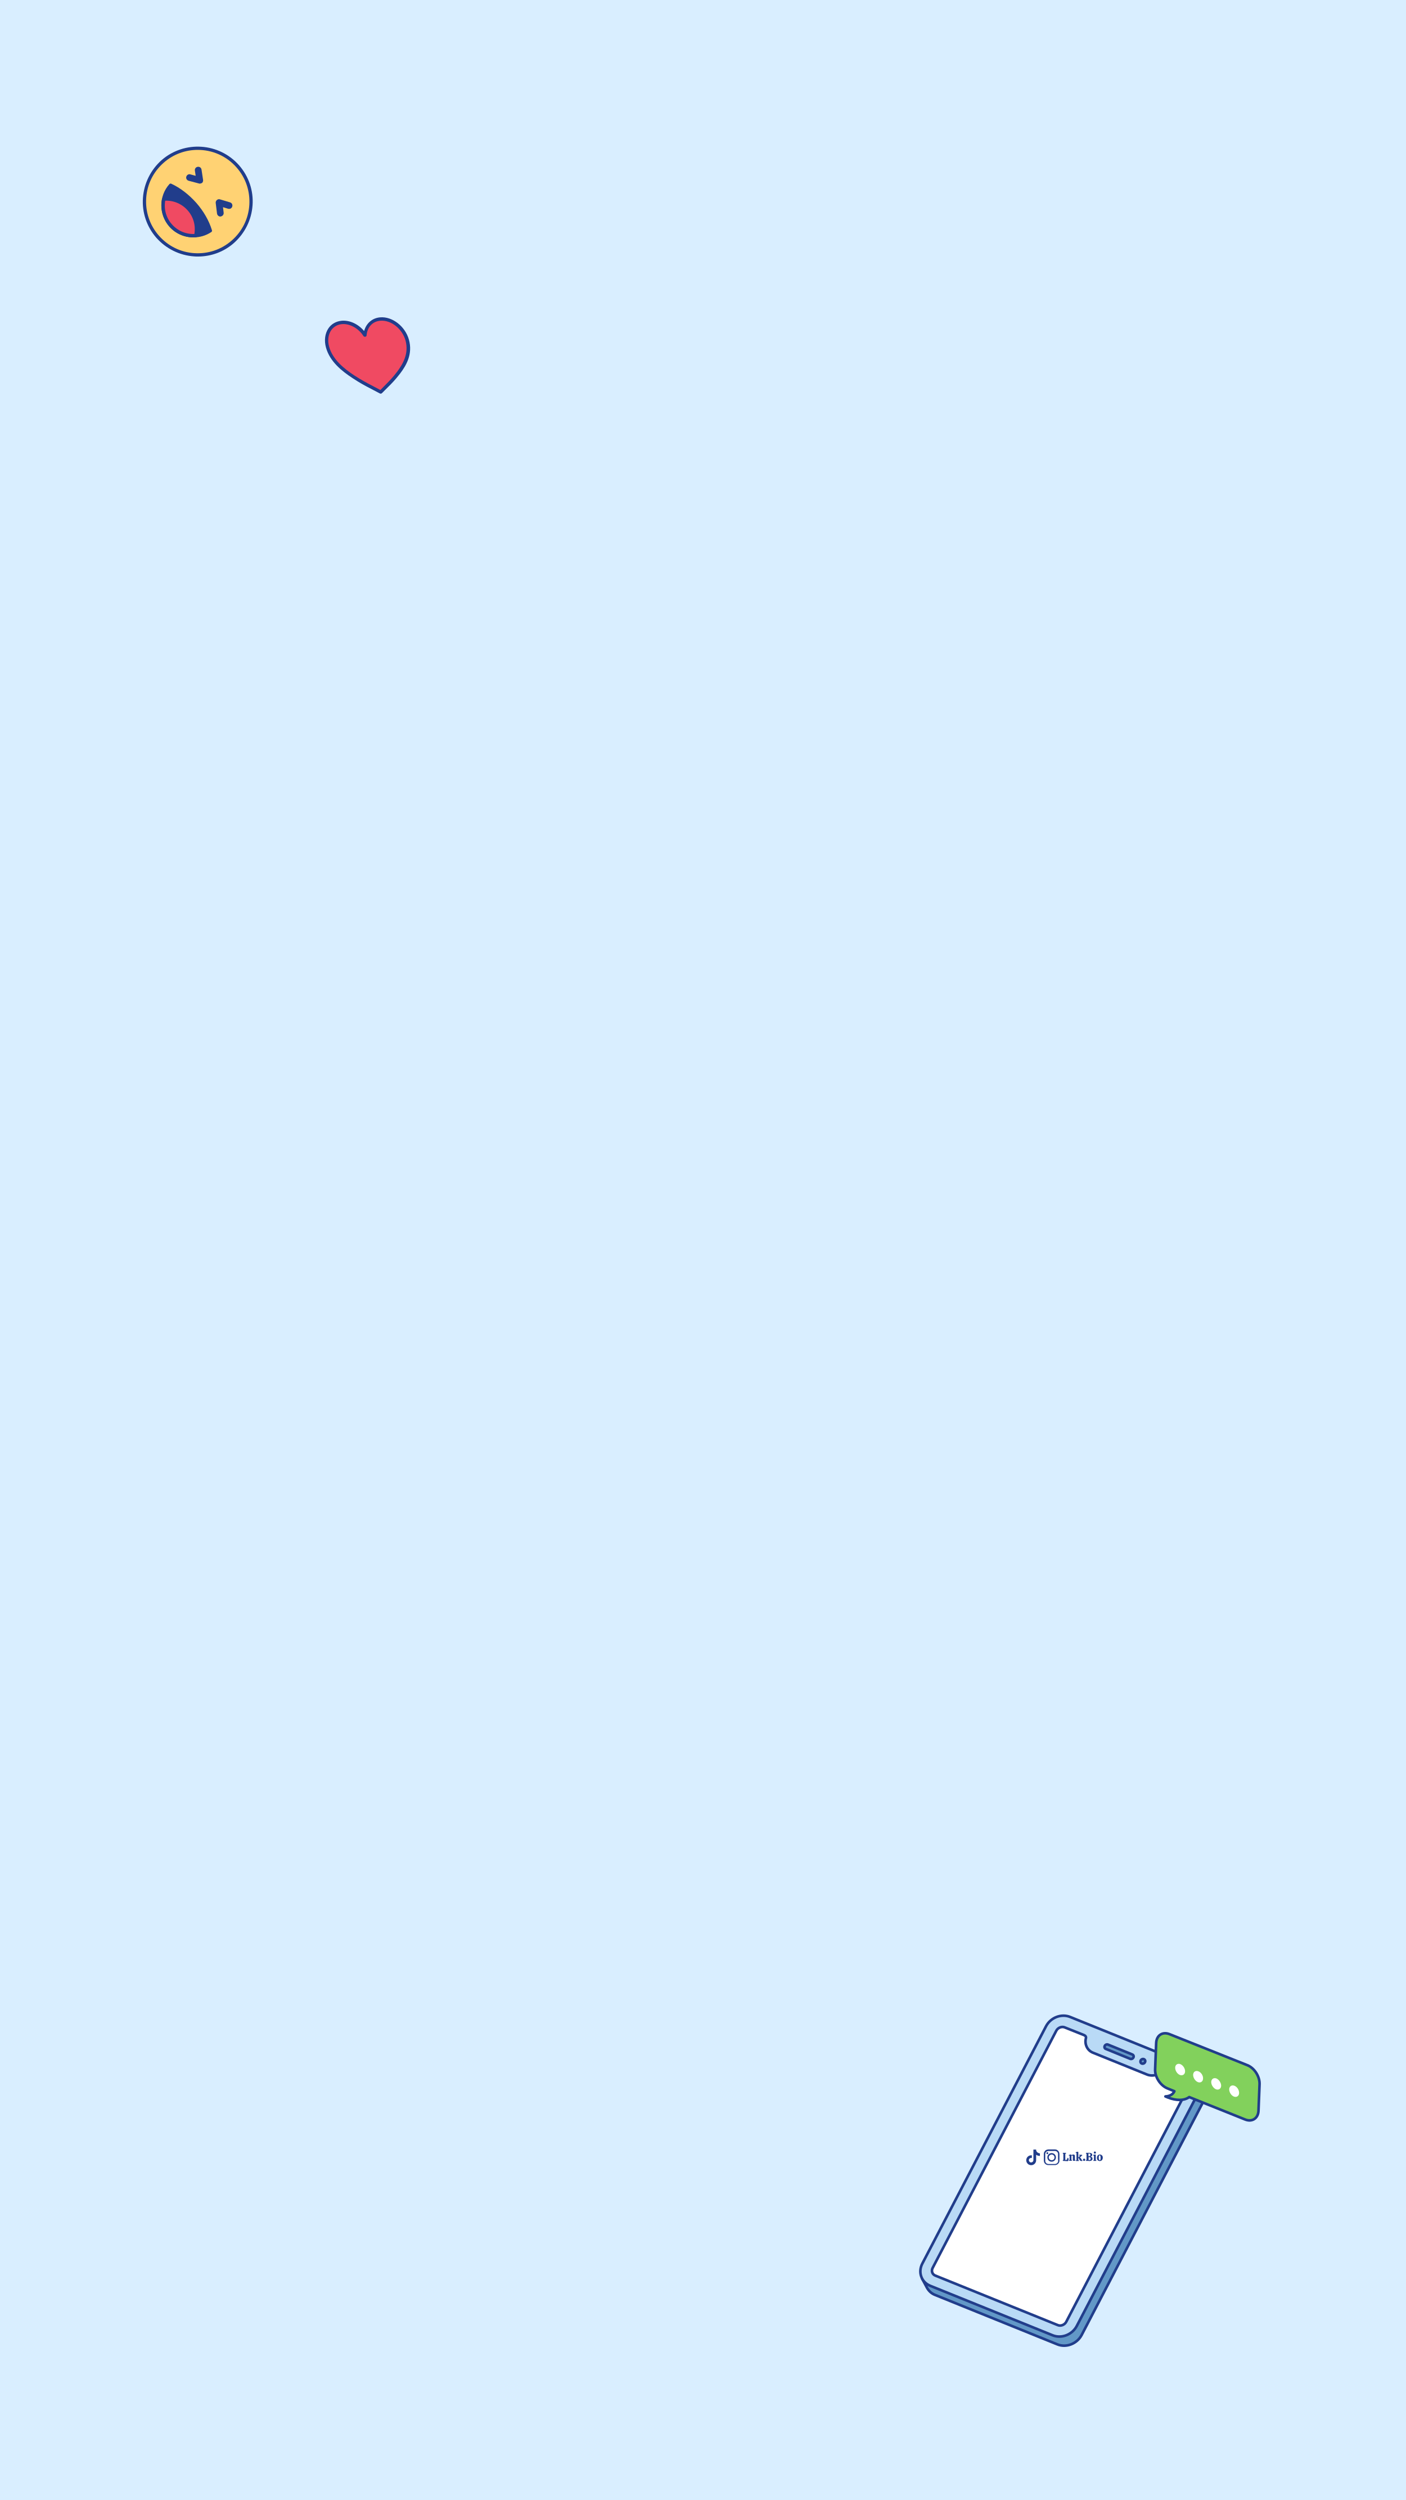 <?xml version="1.0" encoding="utf-8"?>
<!-- Generator: Adobe Illustrator 26.3.1, SVG Export Plug-In . SVG Version: 6.00 Build 0)  -->
<svg version="1.1" id="Layer_2" xmlns="http://www.w3.org/2000/svg" xmlns:xlink="http://www.w3.org/1999/xlink" x="0px" y="0px"
	 viewBox="0 0 1080 1920" style="enable-background:new 0 0 1080 1920;" xml:space="preserve">
<style type="text/css">
	.st0{fill:#D9EEFF;}
	.st1{fill:#F04A62;}
	.st2{fill:#213D8B;}
	.st3{fill:#FFD273;}
	.st4{enable-background:new    ;}
	.st5{fill:#6298C7;}
	.st6{fill:none;stroke:#213D8B;stroke-width:2;stroke-linecap:round;stroke-linejoin:round;}
	.st7{fill:#B9DAF6;stroke:#213D8B;stroke-width:2;stroke-linecap:round;stroke-linejoin:round;}
	.st8{fill:#6298C7;stroke:#213D8B;stroke-width:2;stroke-linecap:round;stroke-linejoin:round;}
	.st9{fill:#FFFFFF;}
	.st10{fill:#82D15C;}
</style>
<rect class="st0" width="1080" height="1920"/>
<g>
	<path class="st1" d="M262.6,247.6c6.7-0.6,13.7,3.5,17.9,9.8c0.5-6.7,5-11.8,11.7-12.4c8.8-0.8,18,6.5,20.7,16.1
		c2.9,10.5-2,18.9-6.6,25c-3.2,4.3-6.5,7.6-6.9,8l-6.9,6.9l-10.3-5.4c-0.5-0.3-5.5-2.9-10.8-6.4c-7.7-5-16.8-12.2-19.8-22.7
		C248.9,256.8,253.8,248.4,262.6,247.6z"/>
	<path class="st2" d="M292.5,302.3c-0.2,0-0.4,0-0.6-0.1l-10.3-5.4c0,0-5.2-2.7-10.9-6.5c-7.9-5.2-17.3-12.5-20.3-23.4
		c-1.5-5.4-0.8-10.8,1.9-14.8c2.3-3.4,6-5.4,10.2-5.8l0,0c6.2-0.5,12.6,2.5,17.2,7.9c1.6-5.9,6.2-10,12.3-10.5
		c9.3-0.8,19.2,6.8,22.1,17.1c3.1,11.1-2,19.8-6.8,26.1c-3.5,4.6-7,8.1-7,8.1l-6.9,6.9C293.1,302.2,292.8,302.3,292.5,302.3z
		 M262.7,248.9c-3.5,0.3-6.4,2-8.3,4.7c-2.3,3.3-2.9,7.9-1.6,12.6c2.8,10.1,11.7,17,19.2,22c5.5,3.6,10.7,6.3,10.7,6.3l9.5,5
		l6.2-6.3c0,0,3.4-3.4,6.7-7.8c4.4-5.9,9.1-13.9,6.4-23.9c-2.5-9.1-11.2-15.9-19.4-15.2c-5.9,0.5-10,4.9-10.5,11.2
		c0,0.5-0.4,1-1,1.1c-0.5,0.1-1.1-0.1-1.4-0.5C275.4,252.1,268.7,248.4,262.7,248.9L262.7,248.9z"/>
</g>
<g>
	<g>
		<path class="st3" d="M178.9,185.6c-17,14.9-42.9,13.1-57.8-3.9c-14.9-17-13.1-42.9,3.9-57.8c17-14.9,42.9-13.1,57.8,3.9
			C197.7,144.9,195.9,170.7,178.9,185.6z"/>
		<path class="st2" d="M152,197c-1,0-1.9,0-2.9-0.1c-11.3-0.8-21.5-5.9-29-14.3c-7.4-8.5-11.1-19.4-10.3-30.6s5.9-21.5,14.3-29
			c17.5-15.3,44.3-13.5,59.6,4c7.4,8.5,11.1,19.4,10.3,30.6c-0.8,11.3-5.9,21.5-14.3,29l0,0C172,193.4,162.2,197,152,197z
			 M151.9,115.1c-9.3,0-18.6,3.2-26.1,9.8c-8,7-12.8,16.6-13.5,27.2c-0.7,10.6,2.7,20.8,9.7,28.8s16.6,12.8,27.2,13.5
			c10.6,0.7,20.8-2.7,28.8-9.7l0,0c8-7,12.8-16.6,13.5-27.2c0.7-10.6-2.7-20.8-9.7-28.8C174,119.7,163,115.1,151.9,115.1z"/>
	</g>
	<g>
		<path class="st2" d="M149.9,156.6c-5.7-6.5-12.3-11.4-18.7-14.4c-7.7,8.7-7.9,21.9-0.1,30.8c7.8,9,21,10.5,30.6,4
			C159.5,170.3,155.6,163.2,149.9,156.6z"/>
		<path class="st2" d="M148.6,182.3c-6.9,0-13.8-2.9-18.6-8.4c-8.1-9.3-8.1-23.3,0.1-32.5c0.4-0.4,1-0.6,1.5-0.3
			c6.9,3.2,13.5,8.3,19.2,14.7l0,0c5.6,6.4,9.8,13.7,12,21c0.2,0.5,0,1.1-0.5,1.4C158.1,181,153.4,182.3,148.6,182.3z M131.5,143.8
			c-6.7,8.3-6.5,20.3,0.5,28.4c7.1,8.1,19,9.9,28.1,4.3c-2.2-6.6-6-13.2-11.2-19.1l0,0C143.7,151.6,137.7,146.9,131.5,143.8z"/>
	</g>
	<g>
		<path class="st1" d="M145.1,160.8c-5-5.8-12.3-8.4-19.3-7.9c-1.5,6.9,0.2,14.5,5.2,20.2c5,5.8,12.3,8.4,19.3,7.9
			C151.8,174,150.1,166.5,145.1,160.8z"/>
		<path class="st2" d="M148.5,182.3c-7.1,0-13.8-3-18.5-8.4c-5.1-5.9-7.1-13.7-5.5-21.3c0.1-0.6,0.6-1,1.2-1
			c7.8-0.6,15.3,2.5,20.4,8.3l0,0c5.1,5.9,7.1,13.7,5.5,21.3c-0.1,0.6-0.6,1-1.2,1C149.8,182.3,149.2,182.3,148.5,182.3z
			 M126.9,154.1c-1.1,6.6,0.7,13.1,5.1,18.1c4.4,5,10.6,7.7,17.3,7.5c1.1-6.6-0.7-13.1-5.1-18.1
			C139.8,156.6,133.6,153.9,126.9,154.1z"/>
	</g>
	<g>
		<g>
			<path class="st2" d="M153.4,141c-0.2,0-0.4,0-0.6-0.1l-7.9-2.1c-1.4-0.4-2.2-1.8-1.8-3.1c0.4-1.4,1.8-2.2,3.1-1.8l4.1,1.1l-0.6-4
				c-0.2-1.4,0.7-2.7,2.2-2.9c1.4-0.2,2.7,0.7,2.9,2.2l1.2,7.9c0.1,0.9-0.2,1.7-0.8,2.3C154.6,140.8,154,141,153.4,141z"/>
		</g>
		<g>
			<path class="st2" d="M169.3,166.3c-1.3,0-2.4-1-2.6-2.3l-1-8.1c-0.1-0.9,0.2-1.7,0.9-2.3s1.6-0.8,2.4-0.5l7.7,2.3
				c1.4,0.4,2.1,1.8,1.7,3.2c-0.4,1.4-1.8,2.1-3.2,1.7l-3.9-1.2l0.5,4.2c0.2,1.4-0.8,2.7-2.2,2.9
				C169.5,166.2,169.4,166.3,169.3,166.3z"/>
		</g>
	</g>
</g>
<g>
	<g class="st4">
		<path class="st5" d="M926,1599.5c-1.3-2.3-2.5-4.8-3.8-7.1c1.8,3.4,1.9,7.7-0.2,11.7l-95,182.2c-3.5,6.7-11.8,9.9-18.6,7.1l-94-38
			c-2.8-1.2-4.9-3.1-6.1-5.4c1.3,2.3,2.5,4.8,3.8,7.1c1.3,2.3,3.3,4.3,6.1,5.4l94,38c6.8,2.8,15.1-0.4,18.6-7.1l95-182.2
			C928,1607.1,927.8,1602.9,926,1599.5z"/>
		<path class="st6" d="M708.3,1749.8c1.3,2.3,2.5,4.8,3.8,7.1c1.3,2.3,3.3,4.3,6.1,5.4l94,38c6.8,2.8,15.1-0.5,18.6-7.1l95-182.2
			c2.1-4,2-8.3,0.2-11.7c-1.3-2.3-2.5-4.8-3.8-7.1"/>
		<path class="st7" d="M916.1,1586.9c6.8,2.8,9.5,10.4,6,17.1l-95,182.2c-3.5,6.7-11.8,9.9-18.6,7.1l-94-38
			c-6.8-2.8-9.5-10.4-6-17.1l95-182.2c3.5-6.7,11.8-9.9,18.6-7.1L916.1,1586.9z"/>
		<g>
			<path class="st8" d="M849.4,1573.4l18.7,7.6c0.9,0.4,2.1-0.1,2.5-1c0.5-0.9,0.1-1.9-0.8-2.3l-18.7-7.6c-0.9-0.4-2.1,0.1-2.5,1
				C848.1,1572,848.5,1573.1,849.4,1573.4z"/>
			<path class="st8" d="M877,1584.6c0.9,0.4,2.1-0.1,2.5-1c0.5-0.9,0.1-1.9-0.8-2.3c-0.9-0.4-2.1,0.1-2.5,1
				C875.8,1583.3,876.1,1584.2,877,1584.6z"/>
			<path class="st9" d="M912,1594.8l-14.8-5.9c-0.9-0.4-2.1-0.5-3.1,0.7c-3.1,3.5-8.5,5.3-13,3.5l-41.6-16.8
				c-4.5-1.8-6.5-6.7-5.4-11c0.4-1.3-0.5-2.1-1.4-2.5l-14.8-5.9c-2.3-1-5.3,0.2-6.5,2.5l-95,182.2c-1.2,2.3-0.3,5,2.1,5.9l94,38
				c2.3,1,5.3-0.2,6.5-2.5l95-182.3C915.3,1598.4,914.3,1595.7,912,1594.8z"/>
			<path class="st6" d="M912,1594.8l-14.8-5.9c-0.9-0.4-2.1-0.5-3.1,0.7c-3.1,3.5-8.5,5.3-13,3.5l-41.6-16.8
				c-4.5-1.8-6.5-6.7-5.4-11c0.4-1.3-0.5-2.1-1.4-2.5l-14.8-5.9c-2.3-1-5.3,0.2-6.5,2.5l-95,182.2c-1.2,2.3-0.3,5,2.1,5.9l94,38
				c2.3,1,5.3-0.2,6.5-2.5l95-182.3C915.3,1598.4,914.3,1595.7,912,1594.8z"/>
		</g>
	</g>
	<g>
		<path class="st10" d="M958.1,1585.9l-59.7-23.8c-5.4-2.2-10.1,0.9-10.3,6.8l-0.8,20.1c-0.3,5.9,4,12.5,9.4,14.7l5.4,2.2
			c-0.9,2-2.9,3.8-6.9,4c0.6,0.3,1.3,0.5,1.9,0.8c6.4,2.5,12.3,2.6,16.4-0.3l42.9,17.2c5.4,2.2,10.1-0.9,10.3-6.8l0.8-20.1
			C967.8,1594.6,963.5,1588,958.1,1585.9z"/>
		<path class="st6" d="M958.1,1585.9l-59.7-23.8c-5.4-2.2-10.1,0.9-10.3,6.8l-0.8,20.1c-0.3,5.9,4,12.5,9.4,14.7l5.4,2.2
			c-0.9,2-2.9,3.8-6.9,4c0.6,0.3,1.3,0.5,1.9,0.8c6.4,2.5,12.3,2.6,16.4-0.3l42.9,17.2c5.4,2.2,10.1-0.9,10.3-6.8l0.8-20.1
			C967.8,1594.6,963.5,1588,958.1,1585.9z"/>
		<g>
			<path class="st9" d="M906.7,1585.1c-2.1-0.8-3.9,0.4-4,2.6s1.5,4.9,3.6,5.7c2.1,0.8,3.9-0.4,4-2.6
				C910.4,1588.5,908.8,1586,906.7,1585.1z"/>
			<path class="st9" d="M920.5,1590.6c-2.1-0.8-3.9,0.4-4,2.6s1.5,4.8,3.6,5.7c2.1,0.8,3.9-0.4,4-2.6
				C924.3,1594,922.7,1591.4,920.5,1590.6z"/>
			<path class="st9" d="M934.4,1596.1c-2.1-0.8-3.9,0.4-4,2.6s1.5,4.8,3.6,5.7c2.1,0.8,3.9-0.4,4-2.6S936.4,1597,934.4,1596.1z"/>
			<path class="st9" d="M948.2,1601.7c-2.1-0.8-3.9,0.4-4,2.6c-0.1,2.2,1.5,4.9,3.6,5.7c2.1,0.8,3.9-0.4,4-2.6
				C951.9,1605,950.3,1602.5,948.2,1601.7z"/>
		</g>
	</g>
</g>
<g id="Popular_Chips_00000176026500229163915900000010520131954761665435_">
	<g>
		<g>
			<path class="st2" d="M816.5,1659.4c-0.1-0.1-0.1-0.2-0.1-0.3c0-0.1-0.1-0.2-0.1-0.3c0.2,0,0.4,0,0.4-0.1c0.1-0.1,0.1-0.2,0.1-0.3
				v-4.2c0-0.2,0-0.3-0.1-0.3c-0.1-0.1-0.2-0.1-0.4-0.1c0-0.1,0-0.2,0.1-0.3c0-0.1,0.1-0.2,0.1-0.3h2.2c0.1,0.1,0.2,0.3,0.2,0.6
				c-0.2,0-0.4,0-0.5,0.1s-0.1,0.2-0.1,0.3v4.5h0.3c0.4,0,0.8-0.1,1-0.4s0.3-0.7,0.3-1.2h0.6c0.1,0.1,0.2,0.2,0.2,0.5
				c0.1,0.3,0.1,0.5,0.1,0.8c0,0.4-0.1,0.7-0.2,0.9c-0.1,0.2-0.3,0.3-0.6,0.3L816.5,1659.4L816.5,1659.4z"/>
			<path class="st2" d="M826.1,1659.1c-0.1,0.1-0.2,0.2-0.5,0.2c-0.2,0-0.5,0.1-0.7,0.1c-0.3,0-0.5-0.1-0.6-0.1
				c-0.1-0.1-0.2-0.2-0.2-0.5v-2.8c0-0.2,0-0.4-0.1-0.5s-0.2-0.2-0.4-0.2s-0.5,0.1-0.6,0.3v2.7c0,0.2,0,0.3,0.1,0.4s0.2,0.1,0.4,0.1
				c0,0.2-0.1,0.3-0.2,0.5h-2c-0.1-0.1-0.2-0.3-0.2-0.5c0.2,0,0.3,0,0.4-0.1c0.1-0.1,0.1-0.2,0.1-0.4v-2.6c0-0.2,0-0.3-0.1-0.3
				c-0.1-0.1-0.2-0.1-0.5-0.1v-0.4c0.2-0.1,0.5-0.2,0.8-0.3c0.4-0.1,0.6-0.1,0.8-0.1c0.1,0,0.2,0,0.3,0.1s0.1,0.2,0.1,0.5
				c0.2-0.2,0.3-0.3,0.6-0.4c0.2-0.1,0.5-0.2,0.8-0.2c0.4,0,0.8,0.1,1,0.3c0.2,0.2,0.3,0.6,0.3,1.1v2.4c0,0.3,0.1,0.5,0.4,0.5
				L826.1,1659.1z"/>
			<path class="st2" d="M831.5,1659.1c0,0.1-0.1,0.2-0.2,0.3c-0.2,0.1-0.3,0.1-0.6,0.1s-0.6-0.1-0.8-0.2s-0.4-0.3-0.5-0.5
				s-0.2-0.4-0.4-0.7c-0.1-0.3-0.2-0.5-0.3-0.7s-0.2-0.3-0.4-0.3v1.4c0,0.2,0,0.3,0.1,0.4s0.2,0.1,0.4,0.1c0,0.2-0.1,0.3-0.2,0.5h-2
				c-0.1-0.1-0.2-0.3-0.2-0.5c0.2,0,0.3,0,0.4-0.1c0.1-0.1,0.1-0.2,0.1-0.4v-4.9c0-0.2,0-0.3-0.1-0.3c-0.1-0.1-0.2-0.1-0.5-0.1v-0.4
				c0.2-0.1,0.5-0.2,0.8-0.3c0.3-0.1,0.6-0.1,0.8-0.1c0.1,0,0.2,0,0.3,0.1s0.1,0.2,0.1,0.3v4l1-1c0.1-0.1,0.2-0.2,0.2-0.3
				c0-0.1-0.1-0.2-0.2-0.2c-0.1-0.1-0.2-0.1-0.4-0.1c0-0.1,0-0.2,0-0.3c0-0.1,0.1-0.2,0.2-0.2h2c0.1,0.1,0.2,0.3,0.2,0.6
				c-0.1,0-0.3,0-0.3,0.1c-0.1,0-0.2,0.1-0.2,0.2l-1.4,1.3c0.2,0,0.4,0.1,0.6,0.2c0.2,0.1,0.3,0.3,0.4,0.5c0.1,0.3,0.2,0.4,0.2,0.4
				c0.2,0.4,0.4,0.6,0.4,0.7c0.1,0.1,0.2,0.2,0.4,0.3L831.5,1659.1z"/>
			<path class="st2" d="M833.4,1659.2c-0.2,0.2-0.4,0.2-0.6,0.2c-0.3,0-0.5-0.1-0.7-0.2c-0.2-0.2-0.2-0.4-0.2-0.6
				c0-0.3,0.1-0.5,0.2-0.7c0.2-0.2,0.4-0.2,0.7-0.2s0.5,0.1,0.6,0.2c0.2,0.2,0.2,0.4,0.2,0.7S833.5,1659.1,833.4,1659.2z"/>
			<path class="st2" d="M835.9,1659.4c-0.7,0-1.2,0-1.6,0c-0.1-0.2-0.2-0.4-0.2-0.6c0.2,0,0.3,0,0.4-0.1c0.1-0.1,0.1-0.2,0.1-0.3
				v-4.2c0-0.2,0-0.3-0.1-0.3c-0.1-0.1-0.2-0.1-0.4-0.1c0-0.2,0.1-0.4,0.2-0.6c0.3,0,0.8,0,1.5,0c0.3,0,0.5,0,0.6,0
				c0.9,0,1.6,0.2,2,0.4c0.4,0.3,0.6,0.7,0.6,1.1c0,0.3-0.1,0.6-0.3,0.9c-0.2,0.2-0.5,0.4-0.9,0.6c0.5,0.1,0.9,0.3,1.1,0.5
				c0.2,0.2,0.3,0.6,0.3,1c0,1.2-0.9,1.8-2.7,1.8C836.4,1659.4,836.2,1659.4,835.9,1659.4z M837.6,1654.8c0-0.3-0.1-0.6-0.3-0.8
				c-0.2-0.2-0.5-0.3-0.8-0.3c-0.2,0-0.3,0-0.4,0v2.1c0.1,0,0.2,0,0.3,0C837.2,1655.8,837.6,1655.5,837.6,1654.8z M837.8,1657.7
				c0-0.4-0.1-0.7-0.3-0.9c-0.2-0.2-0.5-0.3-1-0.3h-0.3v2.3c0.2,0,0.3,0,0.4,0C837.4,1658.8,837.8,1658.4,837.8,1657.7z"/>
			<path class="st2" d="M841.7,1658.4c0,0.2,0,0.3,0.1,0.4s0.2,0.1,0.4,0.1c0,0.2-0.1,0.4-0.2,0.5h-2c-0.1-0.1-0.2-0.3-0.2-0.5
				c0.2,0,0.3,0,0.4-0.1c0.1-0.1,0.1-0.2,0.1-0.4v-2.6c0-0.2,0-0.3-0.1-0.4s-0.2-0.1-0.5-0.1v-0.4c0.1-0.1,0.4-0.2,0.7-0.3
				c0.3-0.1,0.6-0.1,0.9-0.1c0.1,0,0.2,0,0.3,0.1s0.1,0.2,0.1,0.3V1658.4L841.7,1658.4z M841.6,1653.6c-0.2,0.2-0.4,0.2-0.6,0.2
				s-0.5-0.1-0.6-0.2c-0.2-0.1-0.2-0.4-0.2-0.6s0.1-0.4,0.2-0.6c0.2-0.2,0.4-0.2,0.6-0.2s0.5,0.1,0.6,0.2c0.2,0.2,0.2,0.4,0.2,0.6
				C841.8,1653.3,841.8,1653.5,841.6,1653.6z"/>
			<path class="st2" d="M843.2,1658.9c-0.4-0.4-0.6-1-0.6-1.8c0-0.6,0.1-1,0.3-1.4s0.5-0.7,0.8-0.9c0.3-0.2,0.7-0.3,1.2-0.3
				c0.4,0,0.8,0.1,1.1,0.3c0.3,0.2,0.6,0.5,0.8,0.8c0.2,0.4,0.3,0.8,0.3,1.3s-0.1,1-0.3,1.4s-0.5,0.7-0.8,0.9
				c-0.3,0.2-0.7,0.3-1.2,0.3C844.1,1659.5,843.6,1659.3,843.2,1658.9z M845.3,1658.5c0.1-0.2,0.1-0.7,0.1-1.3c0-0.5,0-1-0.1-1.3
				c0-0.3-0.1-0.5-0.2-0.6c-0.1-0.1-0.2-0.2-0.4-0.2s-0.4,0.1-0.5,0.4c-0.1,0.2-0.2,0.7-0.2,1.3c0,0.5,0,0.9,0.1,1.2
				c0,0.3,0.1,0.5,0.2,0.6c0.1,0.1,0.2,0.2,0.4,0.2C845,1658.8,845.2,1658.7,845.3,1658.5z"/>
		</g>
	</g>
	<g>
		<path class="st2" d="M813.8,1656.7c0,0.8,0,1.6,0,2.3c0,0.5,0,0.9-0.2,1.3c-0.5,1.3-1.4,2-2.8,2.3c-0.1,0-0.2,0-0.4,0
			c-1.8,0-3.5,0-5.2,0c-1.4,0-3-1-3.3-2.7c0-0.2-0.1-0.5-0.1-0.7c0-1.7,0-3.4,0-5.1c0-0.6,0.1-1.1,0.4-1.6c0.6-1.2,1.6-1.8,3-1.9
			c1.3,0,2.7,0,4,0c0.4,0,0.8,0,1.2,0c1.6,0,3,1.2,3.3,2.8c0,0.3,0.1,0.6,0.1,0.8C813.8,1655.1,813.8,1655.9,813.8,1656.7
			L813.8,1656.7z M812.7,1656.7C812.7,1656.7,812.8,1656.7,812.7,1656.7c0-0.8,0-1.6,0-2.4c0-0.2,0-0.3,0-0.4c-0.1-1-0.7-1.7-1.6-2
			c-0.3-0.1-0.5-0.1-0.8-0.1c-1.7,0-3.3,0-5,0c-0.2,0-0.4,0-0.5,0.1c-0.9,0.2-1.5,0.7-1.8,1.6c-0.1,0.2-0.1,0.4-0.1,0.7
			c0,0.4,0,0.7,0,1.1c0,1.1,0,2.3,0,3.4c0,0.3,0,0.6,0,0.9c0.1,0.7,0.4,1.2,0.9,1.7c0.5,0.3,1,0.5,1.6,0.5c1.6,0,3.2,0,4.9,0
			c0.1,0,0.2,0,0.2,0c1-0.1,1.9-0.7,2.2-1.7c0.1-0.2,0.1-0.5,0.1-0.8C812.7,1658.3,812.7,1657.5,812.7,1656.7z"/>
		<path class="st2" d="M811.1,1656.7c0,1.6-1.3,3.3-3.3,3.3c-1.9,0-3.3-1.5-3.3-3.3c0-1.9,1.5-3.3,3.3-3.3
			C809.8,1653.4,811.1,1655,811.1,1656.7z M807.8,1658.9c1.1,0,2.2-0.8,2.2-2.2c0-1.2-1-2.2-2.2-2.2c-0.9,0-2.2,0.8-2.2,2.2
			C805.6,1658,806.7,1658.9,807.8,1658.9z"/>
		<path class="st2" d="M805.2,1653.5c0,0.4-0.3,0.7-0.7,0.7s-0.7-0.2-0.7-0.7c0-0.4,0.3-0.7,0.7-0.8
			C804.9,1652.7,805.2,1653.1,805.2,1653.5z"/>
	</g>
	<path class="st2" d="M798.8,1655.6c-1,0-2-0.3-2.9-0.9v4.2c0,2.1-1.7,3.8-3.8,3.8s-3.8-1.7-3.8-3.8s1.7-3.8,3.8-3.8
		c0.2,0,0.4,0,0.5,0v2.1c-0.9-0.3-1.9,0.2-2.2,1.1s0.2,1.9,1.1,2.2c0.9,0.3,1.9-0.2,2.2-1.1c0-0.2,0.1-0.4,0.1-0.5v-8.2h2.1
		c0,0.2,0,0.4,0,0.5l0,0c0.1,0.8,0.6,1.5,1.3,1.9c0.5,0.3,1,0.5,1.6,0.5L798.8,1655.6L798.8,1655.6L798.8,1655.6z"/>
</g>
</svg>

